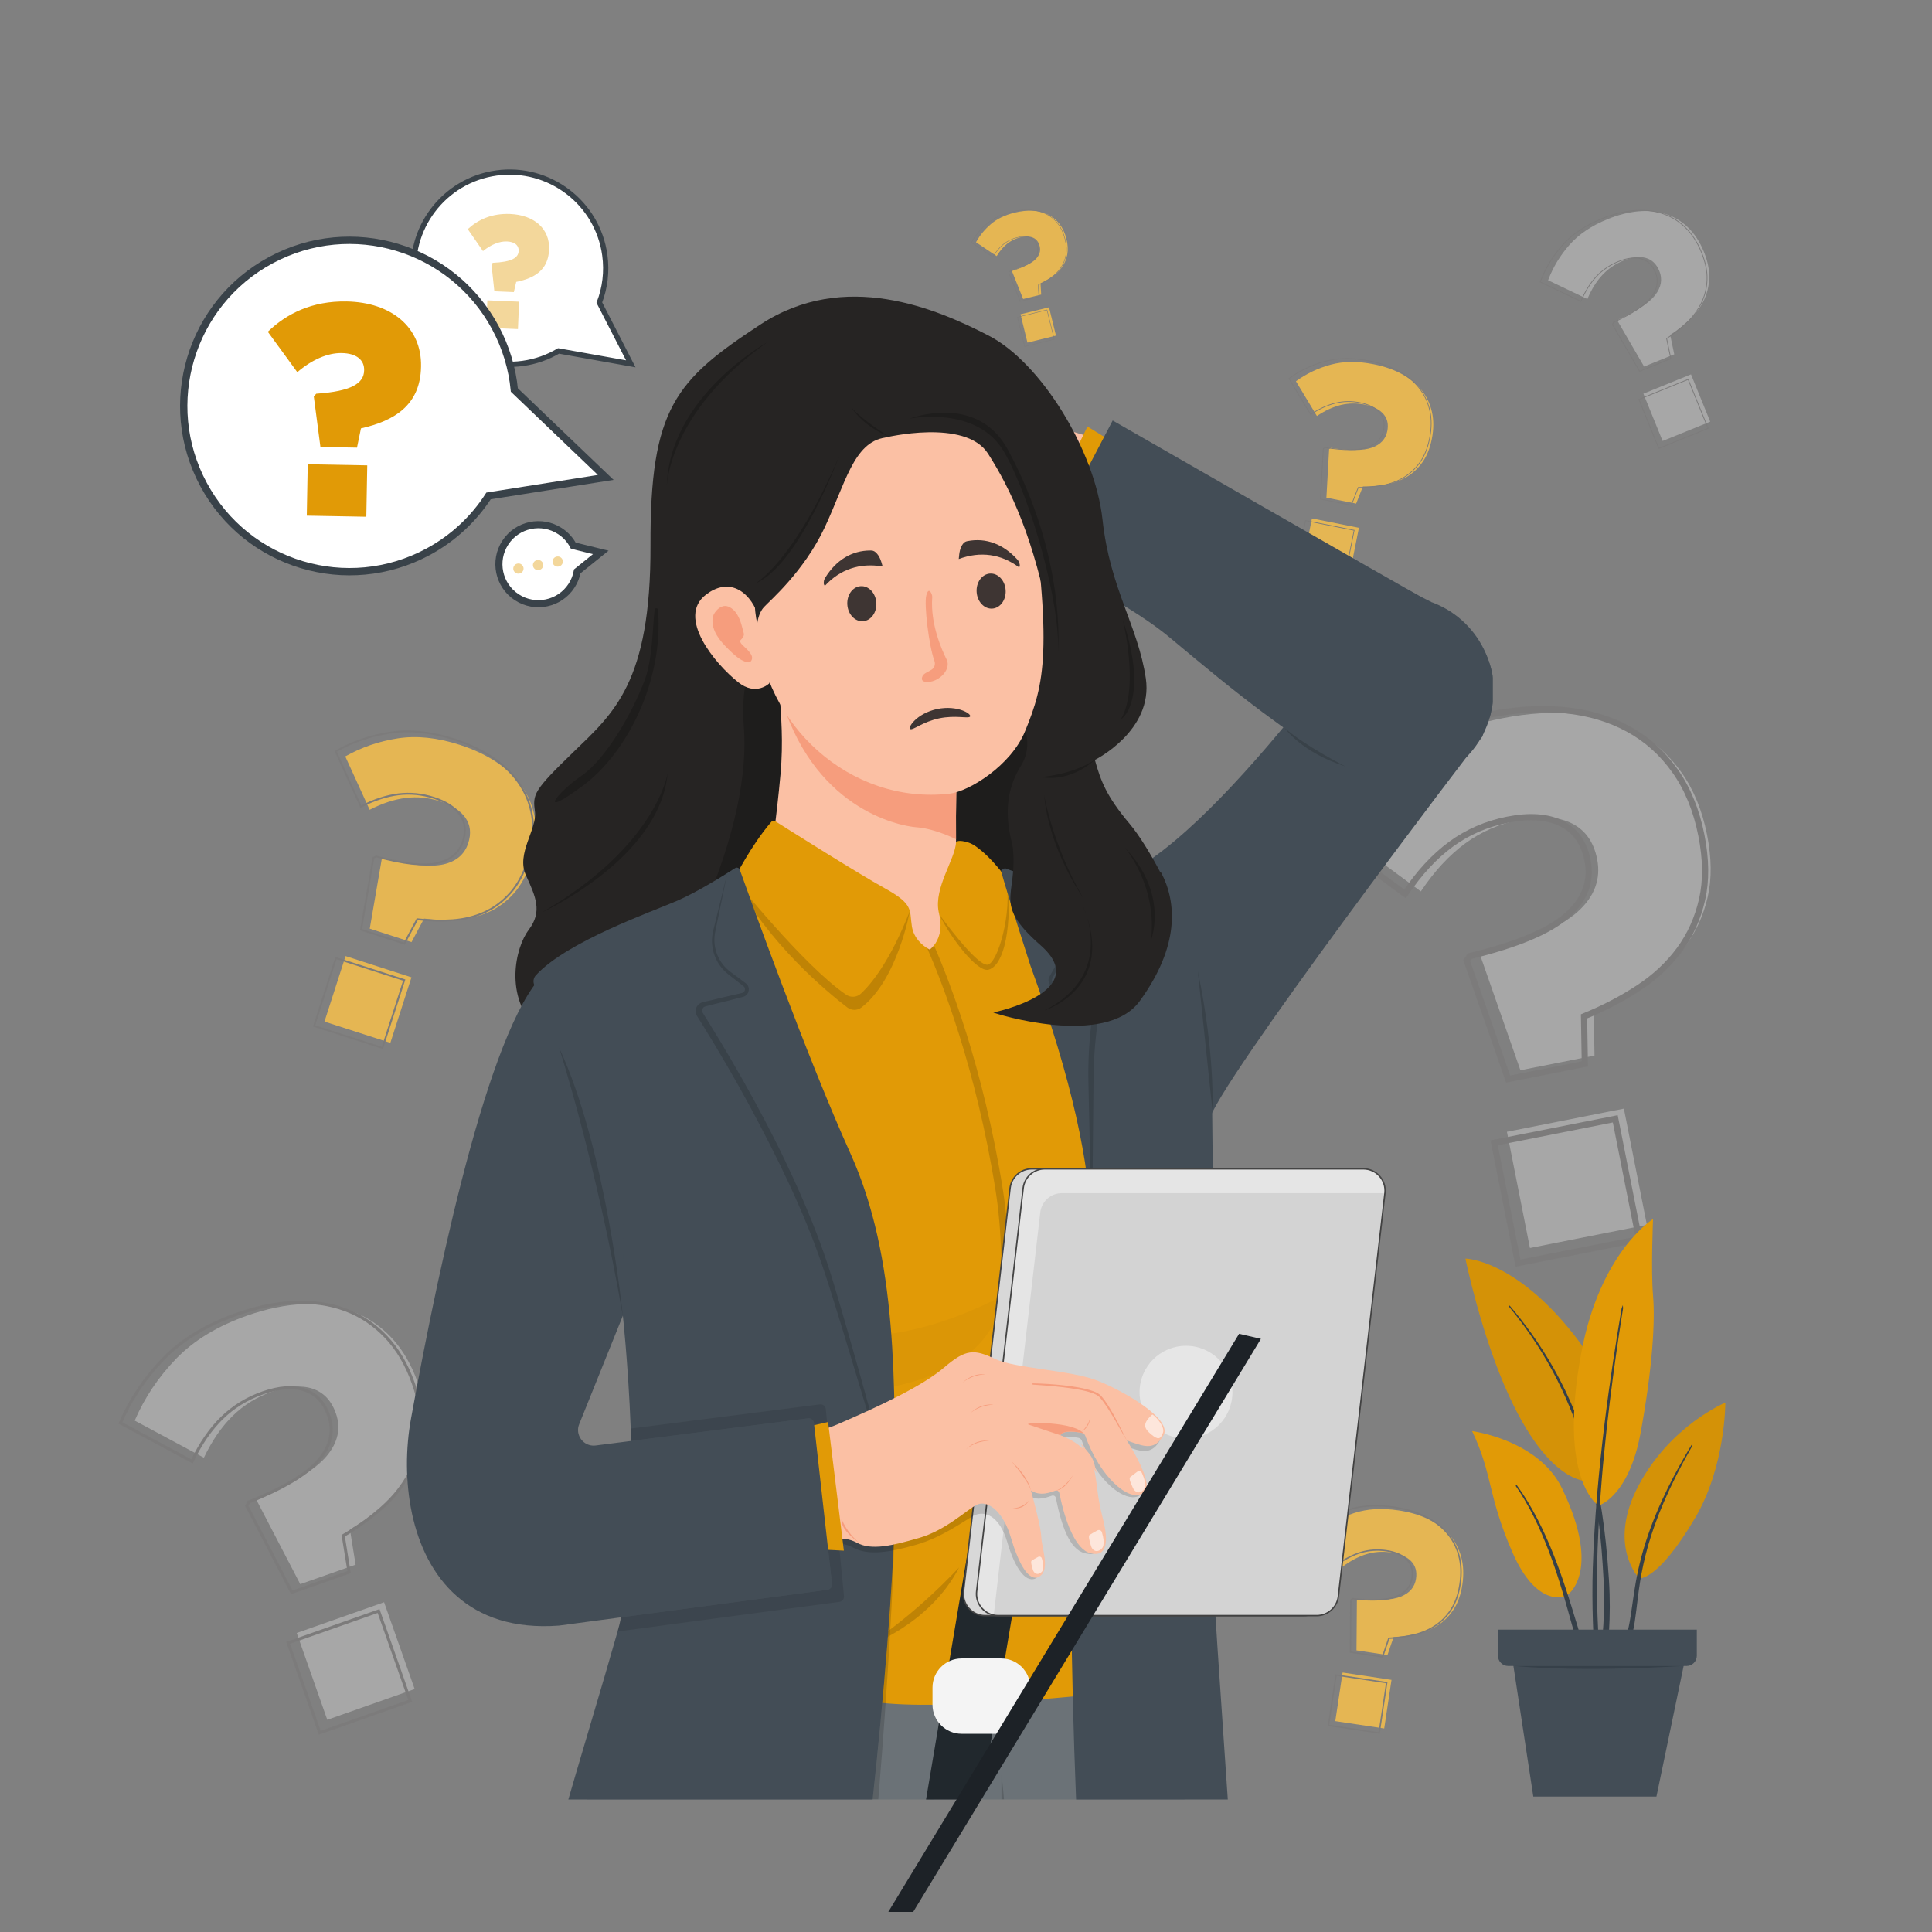 <svg xmlns:serif="http://www.serif.com/" xmlns="http://www.w3.org/2000/svg" xmlns:xlink="http://www.w3.org/1999/xlink" id="Layer_1" x="0px" y="0px" viewBox="0 0 2000 2000" style="enable-background:new 0 0 2000 2000;" xml:space="preserve"><rect x="0" y="0" width="2000" height="2000" fill="#808080" stroke="none"/><g>	<defs>		<rect id="SVGID_1_" width="2000" height="2000"></rect>	</defs>	<clipPath id="SVGID_00000133510297619795364470000013829856066972282506_">		<use xlink:href="#SVGID_1_" style="overflow:visible;"></use>	</clipPath>			<g transform="matrix(1,0,0,1,-17.953,-45.87)" style="clip-path:url(#SVGID_00000133510297619795364470000013829856066972282506_);">		<g transform="matrix(0.948,0,0,0.948,-591.275,791.982)">			<g transform="matrix(1,0,0,1,996.953,39.259)">				<path style="fill:#E5B653;" d="M0,289.263l23.039-71.517l71.964,23.183l-23.039,71.516L0,289.263z M129.795,117.609     c14.183-3.201,23.263-10.953,27.223-23.245c3.379-10.49,2.388-19.666-2.977-27.516c-5.365-7.849-14.606-13.886-27.715-18.109     c-12.516-4.032-25.031-5.266-37.536-3.705C76.275,46.6,63.129,50.913,49.343,57.982L22.73-0.306     c17.683-9.975,36.821-16.545,57.413-19.71c20.585-3.166,43.101-0.816,67.538,7.056c16.092,5.184,30.09,11.913,42,20.191     c11.911,8.277,21.332,17.895,28.267,28.84c6.926,10.95,11.109,23.067,12.548,36.358c1.438,13.291-0.243,27.388-5.042,42.285     c-4.608,14.304-10.865,25.855-18.766,34.658c-7.9,8.802-16.924,15.516-27.071,20.141c-10.153,4.623-21.257,7.383-33.305,8.266     c-12.05,0.89-24.57,0.557-37.553-0.997l-13.7,25.682l-45.592-14.687l13.046-75.723l2.955-1.515     C94.161,118.457,115.603,120.816,129.795,117.609"></path>			</g>			<g transform="matrix(1,0,0,1,985.673,33.732)">				<path style="fill:none;stroke:#7C7B7B;stroke-width:2;stroke-miterlimit:9.477;" d="M0,299.498l23.854-74.048     l74.51,24.003L74.51,323.501L0,299.498z M134.387,121.77c14.685-3.315,24.087-11.34,28.187-24.067     c3.499-10.862,2.473-20.363-3.082-28.49c-5.556-8.127-15.123-14.378-28.696-18.75c-12.959-4.174-25.917-5.452-38.864-3.836     c-12.958,1.621-26.569,6.088-40.843,13.406L23.534-0.317c18.309-10.329,38.124-17.131,59.445-20.408     c21.314-3.278,44.626-0.845,69.928,7.306c16.661,5.367,31.154,12.335,43.486,20.905c12.333,8.57,22.087,18.529,29.267,29.861     c7.171,11.337,11.502,23.883,12.992,37.644c1.489,13.761-0.252,28.357-5.221,43.782c-4.771,14.809-11.249,26.77-19.429,35.884     c-8.18,9.114-17.523,16.065-28.029,20.854c-10.513,4.786-22.009,7.644-34.484,8.558c-12.477,0.921-25.439,0.576-38.881-1.032     l-14.185,26.591l-47.206-15.207l13.508-78.402l3.059-1.569C97.493,122.648,119.693,125.09,134.387,121.77z"></path>			</g>		</g>		<g transform="matrix(0.913,-0.515,0.515,0.913,-1783.78,1093.51)">			<g transform="matrix(1,0,0,1,1435.19,1236.03)">				<path style="fill:#A7A7A7;" d="M0,376.035l15.828-89.511l90.071,15.928l-15.829,89.51L0,376.035z M127.279,148.918     c16.471-6.174,26.076-16.961,28.797-32.345c2.322-13.13-0.378-23.965-8.102-32.489c-7.723-8.523-19.793-14.236-36.201-17.137     c-15.664-2.77-30.867-2.187-45.598,1.744C51.434,72.63,36.39,79.966,21.031,90.709l-41.5-65.474     c19.55-14.87,41.404-25.897,65.563-33.083c24.15-7.187,51.523-8.079,82.109-2.671c20.14,3.562,38.025,9.32,53.664,17.278     c15.64,7.958,28.516,17.934,38.631,29.909c10.105,11.982,17.115,25.815,21.029,41.508c3.914,15.692,4.221,32.865,0.924,51.51     c-3.166,17.903-8.762,32.779-16.78,44.63c-8.018,11.852-17.727,21.385-29.127,28.601c-11.408,7.213-24.261,12.351-38.555,15.394     c-14.296,3.052-29.356,4.716-45.172,4.993l-12.188,33.038l-57.063-10.091l3.159-92.905l3.292-2.302     C84.711,155.805,110.798,155.099,127.279,148.918"></path>			</g>			<g transform="matrix(1,0,0,1,1422.44,1230.23)">				<path style="fill:none;stroke:#7C7B7B;stroke-width:2.997;stroke-miterlimit:10.479;" d="M0,389.341l16.388-92.678     l93.258,16.491l-16.389,92.678L0,389.341z M131.782,154.188c17.054-6.393,27-17.561,29.817-33.49     c2.403-13.595-0.391-24.813-8.389-33.638c-7.997-8.825-20.494-14.74-37.481-17.744c-16.219-2.868-31.96-2.264-47.212,1.806     C53.254,75.2,37.677,82.796,21.775,93.919l-42.968-67.791C-0.952,10.732,21.676-0.685,46.69-8.125     c25.004-7.441,53.345-8.366,85.014-2.766c20.852,3.687,39.371,9.65,55.563,17.89c16.193,8.239,29.525,18.567,39.997,30.966     c10.463,12.407,17.721,26.729,21.774,42.977c4.052,16.248,4.37,34.029,0.957,53.333c-3.278,18.536-9.072,33.939-17.374,46.21     s-18.355,22.141-30.157,29.612c-11.812,7.469-25.12,12.788-39.92,15.939c-14.802,3.16-30.395,4.882-46.77,5.17l-12.62,34.207     l-59.082-10.448l3.271-96.193l3.408-2.384C87.708,161.318,114.718,160.588,131.782,154.188z"></path>			</g>		</g>		<g transform="matrix(2.038,0.651,-0.651,2.038,625.743,449.913)">			<g transform="matrix(1,0,0,1,560.835,1.176)">				<path style="fill:#A7A7A7;" d="M0,255.341l-27.716-50.182L22.78,177.27l27.716,50.182L0,255.341z M-27.589,93.481     c5.632-9.557,6.069-18.656,1.305-27.281c-4.065-7.361-9.684-11.606-16.852-12.725c-7.167-1.12-15.352,0.862-24.551,5.942     c-8.782,4.851-16.008,11.163-21.676,18.93c-5.67,7.775-10.142,17.337-13.417,28.695l-46.31-15.668     c3.696-15.043,10.045-29.115,19.048-42.216c8.998-13.098,22.071-24.386,39.218-33.856C-79.533,9.066-68.477,4.801-57.651,2.506     C-46.824,0.21-36.554,0-26.846,1.865c9.707,1.872,18.628,5.879,26.769,12.026c8.14,6.146,15.098,14.448,20.871,24.901     c5.543,10.037,8.694,19.552,9.459,28.544c0.764,8.992-0.219,17.517-2.952,25.575c-2.736,8.06-7.005,15.675-12.81,22.833     c-5.803,7.164-12.531,13.95-20.18,20.355l7.117,21.037l-31.991,17.669l-35.276-46.825l0.702-2.435     C-45.74,113.732-33.224,103.046-27.589,93.481"></path>			</g>			<g transform="matrix(1,0,0,1,557.557,0.872)">				<path style="fill:none;stroke:#7C7B7B;stroke-width:2.996;stroke-miterlimit:21.398;" d="M0,264.376l-28.696-51.958     l52.282-28.876L52.283,235.5L0,264.376z M-28.565,96.789c5.831-9.896,6.283-19.316,1.351-28.246     c-4.209-7.622-10.027-12.017-17.448-13.176s-15.896,0.893-25.42,6.153c-9.092,5.022-16.574,11.557-22.443,19.599     c-5.87,8.05-10.501,17.951-13.892,29.71l-47.949-16.222c3.827-15.575,10.401-30.145,19.722-43.71     c9.316-13.561,22.852-25.248,40.607-35.054C-82.347,9.386-70.9,4.971-59.69,2.594C-48.481,0.217-37.848,0-27.796,1.931     C-17.746,3.869-8.508,8.018-0.08,14.382s15.632,14.96,21.609,25.783c5.74,10.391,9.003,20.243,9.794,29.554     c0.792,9.31-0.227,18.136-3.055,26.479c-2.834,8.346-7.253,16.23-13.265,23.642c-6.008,7.417-12.974,14.443-20.893,21.075     l7.369,21.782l-33.124,18.294l-36.524-48.483l0.727-2.521C-47.359,117.757-34.399,106.692-28.565,96.789z"></path>			</g>		</g>		<g transform="matrix(0.389,-0.133,0.133,0.389,1058.34,391.471)">			<g transform="matrix(1,0,0,1,1479.55,216.009)">				<path style="fill:#A7A7A7;" d="M0,574.978l-7.238-128.346l129.149-7.283l7.238,128.346L0,574.978z M101.555,221.073     c20.67-13.84,30.395-31.803,29.151-53.862c-1.062-18.827-8.291-32.866-21.687-42.094c-13.396-9.228-31.863-13.178-55.389-11.852     c-22.461,1.267-43.198,7-62.201,17.188c-19.014,10.201-37.345,25.178-55.003,44.947l-78.357-76.669     c22.089-26.808,48.596-49.074,79.521-66.8C-31.497,14.207,5.893,4.102,49.749,1.629C78.627,0,105.114,2.127,129.222,8.011     c24.109,5.882,45.068,15.438,62.874,28.643c17.796,13.217,31.931,29.985,42.408,50.317     c10.476,20.332,16.468,43.872,17.975,70.606c1.448,25.67-1.432,47.962-8.625,66.876c-7.195,18.914-17.468,35.185-30.82,48.814     c-13.364,13.629-29.39,24.868-48.08,33.692c-18.689,8.838-38.881,16.011-60.561,21.522l-6.065,49.43l-81.821,4.614     L-9.271,253.614l3.785-4.237C45.192,244.357,80.872,234.926,101.555,221.073"></path>			</g>			<g transform="matrix(1,0,0,1,1464.44,210.122)">				<path style="fill:none;stroke:#7C7B7B;stroke-width:2;stroke-miterlimit:4.115;" d="M0,595.323l-7.494-132.888     l133.719-7.541l7.494,132.888L0,595.323z M105.148,228.895c21.402-14.33,31.471-32.928,30.183-55.768     c-1.099-19.493-8.584-34.028-22.455-43.583c-13.869-9.555-32.99-13.645-57.348-12.271c-23.256,1.311-44.727,7.247-64.402,17.796     c-19.688,10.562-38.667,26.069-56.949,46.537l-81.13-79.382c22.87-27.757,50.316-50.811,82.335-69.163     C-32.612,14.71,6.101,4.247,51.509,1.686c29.9-1.686,57.324,0.516,82.286,6.608c24.961,6.09,46.662,15.985,65.099,29.656     c18.425,13.685,33.06,31.047,43.907,52.098s17.051,45.424,18.612,73.105c1.499,26.578-1.483,49.658-8.931,69.241     c-7.449,19.584-18.085,36.431-31.91,50.542c-13.837,14.111-30.43,25.748-49.781,34.885     c-19.351,9.15-40.256,16.577-62.705,22.283l-6.278,51.178l-84.717,4.778l-26.69-133.472l3.919-4.387     C46.792,253.003,83.734,243.238,105.148,228.895z"></path>			</g>		</g>		<g transform="matrix(0.371,0.096,-0.096,0.371,893.466,195.384)">			<g transform="matrix(1,0,0,1,1479.55,216.009)">				<path style="fill:#E5B653;" d="M0,574.978l-7.238-128.346l129.149-7.283l7.238,128.346L0,574.978z M101.555,221.073     c20.67-13.84,30.395-31.803,29.151-53.862c-1.062-18.827-8.291-32.866-21.687-42.094s-31.863-13.178-55.389-11.852     c-22.461,1.267-43.198,7-62.201,17.188c-19.014,10.201-37.345,25.178-55.003,44.947l-78.357-76.669     c22.089-26.808,48.596-49.074,79.521-66.8C-31.497,14.207,5.893,4.102,49.749,1.629C78.627,0,105.114,2.127,129.222,8.011     c24.109,5.882,45.068,15.438,62.874,28.643c17.796,13.217,31.931,29.985,42.408,50.317     c10.476,20.332,16.468,43.872,17.975,70.606c1.448,25.67-1.432,47.962-8.625,66.876c-7.195,18.914-17.468,35.185-30.82,48.814     c-13.364,13.629-29.39,24.868-48.08,33.692c-18.689,8.838-38.881,16.011-60.561,21.522l-6.065,49.43l-81.821,4.614     L-9.271,253.614l3.785-4.237C45.192,244.357,80.872,234.926,101.555,221.073"></path>			</g>			<g transform="matrix(1,0,0,1,1464.44,210.122)">				<path style="fill:none;stroke:#7C7B7B;stroke-width:2;stroke-miterlimit:3.832;" d="M0,595.323l-7.494-132.888     l133.719-7.541l7.494,132.888L0,595.323z M105.148,228.895c21.402-14.33,31.471-32.928,30.183-55.768     c-1.099-19.493-8.584-34.028-22.455-43.583c-13.869-9.555-32.99-13.645-57.348-12.271c-23.256,1.311-44.727,7.247-64.402,17.796     c-19.688,10.562-38.667,26.069-56.949,46.537l-81.13-79.382c22.87-27.757,50.316-50.811,82.335-69.163     C-32.612,14.71,6.101,4.247,51.509,1.686c29.9-1.686,57.324,0.516,82.286,6.608c24.961,6.09,46.662,15.985,65.099,29.656     c18.425,13.685,33.06,31.047,43.907,52.098c10.847,21.051,17.051,45.424,18.612,73.105c1.499,26.578-1.483,49.658-8.931,69.241     c-7.449,19.584-18.085,36.431-31.91,50.542c-13.837,14.111-30.43,25.748-49.781,34.885     c-19.351,9.15-40.256,16.577-62.705,22.283l-6.278,51.178l-84.717,4.778l-26.69-133.472l3.919-4.387     C46.792,253.003,83.734,243.238,105.148,228.895z"></path>			</g>		</g>		<g transform="matrix(0.231,-0.043,0.043,0.231,705.776,281.464)">			<g transform="matrix(1,0,0,1,1479.55,216.009)">				<path style="fill:#E5B653;" d="M0,574.978l-7.238-128.346l129.149-7.283l7.238,128.346L0,574.978z M101.555,221.073     c20.67-13.84,30.395-31.803,29.151-53.862c-1.062-18.827-8.291-32.866-21.687-42.094c-13.396-9.228-31.863-13.178-55.389-11.852     c-22.461,1.267-43.198,7-62.201,17.188c-19.014,10.201-37.345,25.178-55.003,44.947l-78.357-76.669     c22.089-26.808,48.596-49.074,79.521-66.8C-31.497,14.207,5.893,4.102,49.749,1.629C78.627,0,105.114,2.127,129.222,8.011     c24.109,5.882,45.068,15.438,62.874,28.643c17.796,13.217,31.931,29.985,42.408,50.317     c10.476,20.332,16.468,43.872,17.975,70.606c1.448,25.67-1.432,47.962-8.625,66.876c-7.195,18.914-17.468,35.185-30.82,48.814     c-13.364,13.629-29.39,24.868-48.08,33.692c-18.689,8.838-38.881,16.011-60.561,21.522l-6.065,49.43l-81.821,4.614     L-9.271,253.614l3.785-4.237C45.192,244.357,80.872,234.926,101.555,221.073"></path>			</g>			<g transform="matrix(1,0,0,1,1464.44,210.122)">				<path style="fill:none;stroke:#7C7B7B;stroke-width:2;stroke-miterlimit:2.347;" d="M0,595.323l-7.494-132.888     l133.719-7.541l7.494,132.888L0,595.323z M105.148,228.895c21.402-14.33,31.471-32.928,30.183-55.768     c-1.099-19.493-8.584-34.028-22.455-43.583c-13.869-9.555-32.99-13.645-57.348-12.271c-23.256,1.311-44.727,7.247-64.402,17.796     c-19.688,10.562-38.667,26.069-56.949,46.537l-81.13-79.382c22.87-27.757,50.316-50.811,82.335-69.163     C-32.612,14.71,6.101,4.247,51.509,1.686c29.9-1.686,57.324,0.516,82.286,6.608c24.961,6.09,46.662,15.985,65.099,29.656     c18.425,13.685,33.06,31.047,43.907,52.098s17.051,45.424,18.612,73.105c1.499,26.578-1.483,49.658-8.931,69.241     c-7.449,19.584-18.085,36.431-31.91,50.542c-13.837,14.111-30.43,25.748-49.781,34.885     c-19.351,9.15-40.256,16.577-62.705,22.283l-6.278,51.178l-84.717,4.778l-26.69-133.472l3.919-4.387     C46.792,253.003,83.734,243.238,105.148,228.895z"></path>			</g>		</g>		<g transform="matrix(0.718,0.045,-0.045,0.718,1343.09,640.055)">			<g transform="matrix(1,0,0,1,182.559,1338.21)">				<path style="fill:#E5B653;" d="M0,304.281l6.111-70.463l70.903,6.15l-6.111,70.462L0,304.281z M83.025,119.504     c12.341-5.919,19.044-14.939,20.094-27.05c0.897-10.336-1.941-18.547-8.513-24.622c-6.573-6.075-16.32-9.673-29.236-10.793     c-12.331-1.069-24.074,0.429-35.22,4.489C18.996,65.594,7.84,72.314-3.324,81.697l-36.667-47.89     c14.129-12.87,30.308-22.919,48.538-30.15C26.77-3.574,47.923-6.149,72-4.061c15.855,1.376,30.112,4.608,42.781,9.701     c12.668,5.092,23.334,11.937,31.997,20.523c8.656,8.592,15.04,18.831,19.153,30.724c4.113,11.893,5.532,25.181,4.259,39.859     c-1.222,14.092-4.537,26.007-9.936,35.744s-12.268,17.793-20.607,24.169c-8.345,6.376-17.953,11.241-28.823,14.583     c-10.87,3.349-22.427,5.674-34.666,6.977l-7.174,26.443l-44.92-3.896l-3.942-72.222l2.393-2.011     C50.507,127.769,70.677,125.428,83.025,119.504"></path>			</g>			<g transform="matrix(1,0,0,1,173.198,1334.13)">				<path style="fill:none;stroke:#7C7B7B;stroke-width:2;stroke-miterlimit:7.194;" d="M0,315.047l6.327-72.956l73.412,6.367     l-6.327,72.956L0,315.047z M85.963,123.731c12.778-6.127,19.718-15.467,20.805-28.006c0.928-10.702-2.009-19.204-8.815-25.494     c-6.805-6.29-16.897-10.014-30.27-11.174c-12.767-1.108-24.925,0.443-36.466,4.647C19.668,67.914,8.118,74.872-3.442,84.587     l-37.964-49.585c14.628-13.325,31.381-23.73,50.255-31.217c18.868-7.486,40.77-10.152,65.699-7.99     c16.415,1.424,31.178,4.771,44.294,10.043c13.117,5.272,24.16,12.36,33.129,21.25c8.963,8.896,15.573,19.497,19.831,31.811     c4.259,12.313,5.728,26.072,4.41,41.269c-1.265,14.592-4.697,26.927-10.287,37.009c-5.591,10.081-12.703,18.423-21.337,25.025     c-8.64,6.601-18.588,11.638-29.842,15.098c-11.255,3.468-23.222,5.875-35.893,7.224l-7.428,27.379l-46.51-4.033l-4.081-74.778     l2.478-2.082C52.294,132.289,73.178,129.865,85.963,123.731z"></path>			</g>		</g>	</g>			<g transform="matrix(1,0,0,1,-16.807,4.951)" style="clip-path:url(#SVGID_00000133510297619795364470000013829856066972282506_);">		<rect x="383.721" y="144.703" style="fill:none;" width="1178.29" height="1713.18"></rect>		<g>			<defs>									<rect id="SVGID_00000051379877094783507590000003562502332622165932_" x="383.721" y="144.703" width="1178.29" height="1713.18"></rect>			</defs>			<clipPath id="SVGID_00000088815044485762256640000003331353995871667361_">				<use xlink:href="#SVGID_00000051379877094783507590000003562502332622165932_" style="overflow:visible;"></use>			</clipPath>			<g style="clip-path:url(#SVGID_00000088815044485762256640000003331353995871667361_);">				<g transform="matrix(-2.946,0,0,2.946,1764.53,305.668)">					<g>						<g transform="matrix(1,0,0,1,173.183,629.933)">							<path style="fill:#6B7277;" d="M0-0.069c6.939,80.693,13.87,159.124,15.409,176.434c0.181,2.055,1.789,3.68,3.836,3.878        c20.112,1.995,134.04,12.959,177.388,8.461c1.393-0.137,2.433-1.332,2.408-2.734c-0.387-18.299-2.296-133.654,9.88-173.218        c6.131-19.915,9.854-38.326,10.946-56.418c0.095-1.487,0.172-2.975,0.224-4.463c0.714-19.45-1.668-38.652-7.447-59.092        c-11.583-40.957-21.514-86.05-21.514-86.05l-85.07,1.453l-0.138,0.009l-83.995,1.436C21.927-190.373-7.859-91.502,0-0.069"></path>						</g>						<g style="opacity:0.15;">							<g transform="matrix(1,0,0,1,264.37,575.527)">								<path d="M0-63.32c0,0,0.217,41.218,8.472,63.32L0-63.32z"></path>							</g>						</g>						<g style="opacity:0.15;">							<g transform="matrix(1,0,0,1,241.337,583.891)">								<path d="M0-65.71c0,0-4.224,31.063,0.145,65.71L0-65.71z"></path>							</g>						</g>					</g>					<g transform="matrix(-0.516,0,0,-0.516,1197.1,575.204)">						<path style="fill-rule:evenodd;clip-rule:evenodd;fill:#FBC0A4;" d="M1916.21,951.341c0,0-17.04,10.786-27.35,12.506       c-10.32,1.719-28.14-0.626-46.74-3.752c-18.61-3.127-26.89,2.97-36.9,5.628c-10,2.657-10.32,6.878-9.54,9.223       c0.79,2.345,9.39,11.412,45.97,5.941c0,0-28.92,14.695-39.09,16.101c-10.16,1.407-28.61,0.313-37.36-0.156       c-8.75-0.469-16.26,3.438-12.66,12.978c0,0-10.32-1.88-11.73,4.38c-1.4,6.25,1.41,11.25,9.07,13.44c0,0-2.34,7.03,9.07,11.41       c11.41,4.38,17.82,6.57,17.82,6.57s-2.66,5.47,13.29,10.47c15.94,5,26.73,9.54,47.21,2.19s31.89-13.29,43.77-22.04       c11.88-8.76,12.82-9.23,30.17-14.23c17.35-5,24.86-7.81,24.86-7.81S1922.62,960.72,1916.21,951.341z"></path>						<path style="fill-rule:evenodd;clip-rule:evenodd;fill:#FDE6DB;" d="M1799.48,967.912c0.48,2.15,1.79,5.156,5.38,5.299       c5.6,0.224,11.48-2.297,12.27-4.818c0.43-1.403-0.54-4.088-1.48-6.195c-3.61,1.233-6.91,2.591-10.43,3.525       C1802.76,966.375,1800.89,967.122,1799.48,967.912z"></path>						<path style="fill-rule:evenodd;clip-rule:evenodd;fill:#F69D7D;" d="M1837.48,1006.47c-0.26,0.34-0.45,0.73-0.71,1.07       c-0.01,0.01-24.14,9.47-34.9,9.77c-9.24,0.26-33.8-4.01-44.98-6.06c-2.46-0.45-3.67-0.84-3.67-0.84       c-0.11-0.1-0.19-0.23-0.26-0.36c-0.09-0.12-0.11-0.28-0.07-0.43s0.14-0.27,0.28-0.33c0.2-0.13,0.41-0.27,0.64-0.3       c0.03-0.01,36.72,6.28,47.99,5.98c7.49-0.2,24.06-5.32,33.68-8.58c0.21-0.07,0.42-0.14,0.64-0.21       c0.04-0.02,0.08-0.06,0.13-0.05C1836.88,1006.26,1836.86,1006.34,1837.48,1006.47z"></path>						<path style="fill-rule:evenodd;clip-rule:evenodd;fill:#F69D7D;" d="M1849.28,1022.07c-0.33,0.25-0.37,0.78-0.7,1.03       c-0.04,0.02-27.32,9.84-38.03,11.55c-1.76,0.28-6,0.98-31.23-2.08c-13.16-1.59-28.96-4.1-28.98-4.12       c-0.12-0.1-0.21-0.23-0.29-0.36c-0.09-0.12-0.12-0.27-0.09-0.42c0.04-0.14,0.13-0.27,0.27-0.33c0.2-0.15,0.4-0.31,0.64-0.34       c0.02,0,19.21,2.47,37.35,4.06c19.57,1.72,21.46,0.94,22.16,0.82c0.53-0.08,5.7-0.73,28.71-7.51c2.7-0.8,6.6-1.97,8.87-2.66       c0.05-0.02,0.09-0.06,0.14-0.05C1848.7,1021.83,1848.68,1021.9,1849.28,1022.07z"></path>						<path style="fill-rule:evenodd;clip-rule:evenodd;fill:#F69D7D;" d="M1856.63,1036.75c-0.31,0.28-0.37,0.77-0.68,1.05       c-0.04,0.04-25.96,10.17-37.91,11.34c-0.27,0.03-9.41,1.38-36.62-2c-2.7-0.34-3.77-0.52-3.77-0.53       c-0.11-0.09-0.2-0.21-0.28-0.33c-0.09-0.13-0.13-0.29-0.1-0.45c0.03-0.15,0.12-0.29,0.26-0.37c0.18-0.13,0.35-0.26,0.56-0.31       c0.21-0.05,29.56,3.13,42.03,1.09c0.64-0.11,9.76-1.4,32.37-8.87c2.86-0.95,2.85-1.02,2.94-0.99       C1855.83,1036.49,1856.23,1036.64,1856.63,1036.75z"></path>					</g>					<g transform="matrix(-0.821,0.563,-0.563,-0.821,2123.28,-19.01)">						<g transform="matrix(3.673,-0.36,0.36,3.673,1699.57,857.835)">							<g transform="matrix(1,0,0,1,10.37,0)">								<path style="fill:#434D56;" d="M0,17.702c-4.88,0-8.85-3.971-8.85-8.851S-4.879,0,0,0c4.881,0,8.852,3.971,8.852,8.851         S4.881,17.702,0,17.702"></path>							</g>							<g transform="matrix(1,2.77556e-17,2.77556e-17,1.106,7.02,5.634)">								<path style="fill:#434D56;" d="M-0.601,40.741l-0.058-0.938c-0.167-2.704,2.742-30.236-4.565-34.41l-0.2-0.928l17.021-4.466         l6.957-3.348c-1.668,2.492-3.648,39.498-3.645,40.671l-0.819,2.049L-0.601,40.741L-0.601,40.741z"></path>							</g>							<g transform="matrix(1,0,0,1,13.974,38.534)">								<path style="fill:#434D56;" d="M0,15.312c-3.48,0-6.524-2.355-7.402-5.727C-8.465,5.5-6.007,1.312-1.923,0.248         C-1.289,0.083-0.64,0,0.01,0c3.48,0,6.525,2.355,7.404,5.728C8.478,9.813,6.019,14,1.935,15.064         C1.301,15.228,0.65,15.312,0,15.312"></path>							</g>						</g>						<g transform="matrix(-1.167,3.501,-3.501,-1.167,2001.49,1060.85)">							<g transform="matrix(0,1,1,0,19.012,94.51)">								<path style="fill:#E19A06;" d="M4.418-5.942h3.634L5.842,6.695L1.395,5.447L4.418-5.942z"></path>							</g>							<g transform="matrix(1.18,0.005,0.005,-1.18,9.547,73.755)">								<path style="fill:#434D56;" d="M0.034,0c-4.221,0-7.655,3.433-7.655,7.655c0,4.221,3.434,7.655,7.655,7.655         c4.222,0,7.655-3.434,7.655-7.655C7.689,3.435,4.256,0,0.034,0"></path>							</g>							<g transform="matrix(1,0,0,1,8.452,79.13)">								<path style="fill:#434D56;" d="M0,8.031C-0.806,6.207-1.627,4.35-2.407,2.516C-5.497-4.743-6.68-9.131-6.729-9.315         l-0.26-0.976l17.177-4.721l0.203,1.039c0.237,1.212,8.083,33.034,8.083,33.034L3.526,22.13C3.526,22.13,2.488,13.66,0,8.031         "></path>							</g>						</g>						<g transform="matrix(0.414,0.312,0.312,-0.414,739.879,993.959)">							<path style="fill-rule:evenodd;clip-rule:evenodd;fill:#394249;" d="M1527.32,1171.82c0,0,10.47,16.97,40.05,27.91        C1567.37,1199.73,1540.37,1184.47,1527.32,1171.82z"></path>						</g>					</g>					<g>						<g transform="matrix(0.996,0.085,-0.085,0.996,424.61,19.865)">							<path style="fill:#262423;" d="M0,237.362c-6.634,7.658-14.861,11.806-28.229,14.338c-8.258,1.57-18.478,2.524-31.492,3.309        c-34.078,2.07-102.512-9.759-102.512-9.759l-0.007,0.008c-0.277,0.208-6.819,5.103-16.262,7.873        c-11.975,3.525-16.364-1.632-30.863-18.787c-15.515-18.355-18.188-22.265-13.678-33.024        c3.102-7.396,6.51-14.077,9.428-18.216c7.396-10.49,8.858-15.945,10.285-23.457c0,0-21.402-8.442-20.279-27.028        c1.132-18.586,9.859-32.385,10.421-56.882c0.562-24.496,16.893-56.881,34.355-67.863        c17.455-10.983,48.431-27.591,79.685-10.698s41.112,25.905,45.053,74.059c3.94,48.147,18.024,57.721,33.231,70.111        c15.2,12.391,15.484,13.514,15.2,19.71c-0.277,6.195,7.888,14.084,5.071,21.964c-2.816,7.881-4.733,13.237,0.593,19.148        C5.318,208.079,10.728,224.979,0,237.362"></path>						</g>						<g transform="matrix(0.996,0.085,-0.085,0.996,11.282,-25.665)">							<g style="opacity:0.2;">								<g transform="matrix(1,0,0,1,387.478,100.185)">									<path d="M0,161.555c-8.258,1.57-18.478,2.524-31.492,3.309c-34.078,2.071-102.512-9.758-102.512-9.758l-0.007,0.007          c-0.277,0.208-6.819,5.103-16.262,7.873c-16.37-32.7,21.776-66.133,1.37-93.483          c-16.543-22.173,42.605-64.162,42.605-64.162S-53.464-5.38-52.98,47.569C-52.587,89.689-15.254,141.945,0,161.555"></path>								</g>							</g>						</g>						<g transform="matrix(1,0,0,1,323.077,175.571)">							<path style="fill:#FBC0A4;" d="M0,26.166c0,0-59.532,41.641-79.312,29.098c-19.78-12.542-16.122-15.681-16.122-15.681        s27.082-5.893,28.718-11.206c0.625-2.024,0.877-7.926,0.952-14.467c0.121-10.656-0.228-23-0.228-23l62.559-32.551        c0,0-0.12,1.474-0.293,3.923c0,0.004,0,0.004-0.004,0.008C-4.327-29.246-5.1-20.328-4.099-9.058        C-2.806,5.48,0,26.166,0,26.166"></path>						</g>						<g transform="matrix(1,0,0,1,319.644,189.481)">							<path style="fill:#F69D7D;" d="M0-55.551c0,0-0.12,1.474-0.293,3.924c0,0.003,0,0.003-0.004,0.007        C-11.446-11.032-41.818-4.725-48.472-4.219C-55.127-3.716-62.331,0-62.331,0c0.121-10.656-0.228-22.999-0.228-22.999        L0-55.551z"></path>						</g>						<g transform="matrix(0.996,0.085,-0.085,0.996,328.514,97.724)">							<path style="fill:#FBC0A4;" d="M0,17.568c-1.195-34.472-27.115-80.662-56.304-81.532c-29.188-0.87-40.922,3.3-42.934,37.734        c-3.532,60.449,0.431,71.891,8.656,87.949c5.971,11.658,21.468,19.426,28.238,19.627C-26.932,82.402,1.164,51.134,0,17.568"></path>						</g>						<g transform="matrix(0.996,0.085,-0.085,0.996,336.478,103.193)">							<path style="fill:#FBC0A4;" d="M0,31.251c-5.838,5.496-10.826,1.294-10.826,1.294c-3.498-7.826,1.512-20.809,1.512-20.809        C-9.312,4.659-3.549-5.496,5.878-1.869c0.899,0.34,1.831,0.812,2.793,1.423C19.739,6.567,7.738,23.961,0,31.251"></path>						</g>						<g transform="matrix(0.996,0.085,-0.085,0.996,341.807,124.275)">							<path style="fill:#F69D7D;" d="M0-12.437C0.75-8.118-1.847-4.426-4.706-1.102c-2.979,3.464-4.11,4.078-5.259,4.691        c-1.15,0.613-2.178,0.625-2.611-0.604c-0.419-1.188,0.523-2.371,1.268-3.387c0.745-1.015,3.067-2.875,2.089-3.668        c-0.455-0.369-1.462-1.277-1.271-2.237c0.249-1.252,0.347-2.017,0.584-3.271c0.309-1.631,1.006-3.384,1.579-4.259        c0.948-1.45,2.482-2.814,4.2-2.596C-2.329-16.204-0.31-14.222,0-12.437"></path>						</g>						<g transform="matrix(0.36,0.031,-0.029,0.341,273.931,144.672)">							<path style="fill:#3E3533;" d="M0,17.814c-1.146,0.934-4.443-0.718-9.412-2.816c-4.951-2.123-11.789-4.587-19.565-5.584        c-7.778-0.991-15.001-0.321-20.313,0.491c-5.323,0.783-8.917,1.554-9.802,0.361c-0.416-0.568-0.067-1.555,1.07-2.804        c1.132-1.25,3.092-2.713,5.838-4.095c2.741-1.385,6.3-2.626,10.473-3.365c4.165-0.744,8.952-0.936,13.929-0.316        c4.972,0.651,9.564,2.041,13.42,3.809c3.865,1.766,7.013,3.864,9.335,5.895c2.328,2.03,3.873,3.941,4.669,5.437        C0.441,16.324,0.541,17.368,0,17.814"></path>						</g>						<g transform="matrix(0.969,0.248,-0.248,0.969,304.572,93.354)">							<path style="fill:#3E3533;" d="M0,4.608c-0.093-0.101-0.188-0.193-0.283-0.283C-5.55-0.69-11.676-2.546-17.98-0.922        c-0.546,0.139-1.124,0.33-1.617,1.076c-0.936,1.424-1.116,3.058-1.139,5.431c7.375-3.299,14.725-2.77,21.384,1.569        c0.253-0.785,0.182-0.844-0.033-1.5C0.461,5.182,0.238,4.867,0,4.608"></path>						</g>						<g transform="matrix(0.993,-0.119,0.119,0.993,235.117,87.396)">							<path style="fill:#3E3533;" d="M0,4.007C0.098,3.911,0.198,3.825,0.297,3.74c5.53-4.725,11.747-6.247,17.955-4.285        c0.538,0.167,1.104,0.389,1.557,1.161c0.858,1.472,0.949,3.114,0.845,5.485C13.467,2.409,6.099,2.541-0.784,6.514        c-0.211-0.797-0.137-0.852,0.113-1.495C-0.492,4.556-0.252,4.253,0,4.007"></path>						</g>						<g transform="matrix(-0.064,0.998,0.998,0.064,290.632,101.593)">							<path style="fill:#3E3533;" d="M5.105-4.998c3.407,0,6.168,2.287,6.168,5.106c0,2.821-2.762,5.106-6.168,5.106        C1.699,5.215-1.063,2.928-1.062,0.108C-1.063-2.713,1.699-4.998,5.105-4.998"></path>						</g>						<g transform="matrix(-0.064,0.998,0.998,0.064,245.195,97.16)">							<path style="fill:#3E3533;" d="M5.105-4.998c3.407,0,6.168,2.287,6.168,5.106c0,2.821-2.762,5.106-6.168,5.106        C1.699,5.215-1.063,2.928-1.062,0.108C-1.063-2.712,1.699-4.998,5.105-4.998"></path>						</g>						<g transform="matrix(0.996,0.085,-0.085,0.996,263.465,130.47)">							<path style="fill:#F69D7D;" d="M0-26.057c-0.065-0.411-0.039-0.829,0.09-1.224c0.313-0.951,1.006-2.301,1.936,0.345        c1.074,3.05,0.59,17.728-0.9,23.155C0.785-2.542,1.369-1.237,2.541-0.709l2.056,0.927c0.646,0.291,1.179,0.821,1.384,1.499        C6.213,2.481,5.99,3.345,3.854,3.409c-3.883,0.116-8.476-3.758-7.033-7.356C-1.764-7.475,1.465-16.846,0-26.057"></path>						</g>						<g transform="matrix(0.996,0.085,-0.085,0.996,279.1,85.845)">							<path style="fill:#262423;" d="M0-37.655c0,0-28.721-4.465-35.642,8.706c-6.92,13.171-13.617,31.111-16.742,62.211        c0,0-7.854-61.988,2.1-77.167c9.954-15.18,40.148-27.012,63.336-11.162C36.239-39.218,53.227,1.808,50.284,23.734        c0,0-0.576-3.566-2.868-5.667S32.423,6.894,23.828-7.909C15.233-22.711,11.123-36.928,0-37.655"></path>						</g>						<g transform="matrix(0.996,0.085,-0.085,0.996,11.282,-25.665)">							<g style="opacity:0.2;">								<g transform="matrix(1,0,0,1,232.086,172.642)">									<path d="M0,1.603c0,0-11.365,0.239-19.708-4.557C-19.708-2.954-11.045,4.557,0,1.603"></path>								</g>							</g>						</g>						<g transform="matrix(0.996,0.085,-0.085,0.996,11.282,-25.665)">							<g style="opacity:0.2;">								<g transform="matrix(1,0,0,1,275.101,39.151)">									<path d="M0,11.24c0,0,8.507-6.303,12.163-11.24C12.163,0,9.044,6.662,0,11.24"></path>								</g>							</g>						</g>						<g transform="matrix(0.996,0.085,-0.085,0.996,11.282,-25.665)">							<g style="opacity:0.2;">								<g transform="matrix(1,0,0,1,314.673,61.61)">									<path d="M0-47.885c0,0,36.366,16.126,39.657,47.885C39.657,0,37.354-25.835,0-47.885"></path>								</g>							</g>						</g>						<g transform="matrix(0.996,0.085,-0.085,0.996,11.282,-25.665)">							<g style="opacity:0.2;">								<g transform="matrix(1,0,0,1,361.051,173.482)">									<path d="M0-69.234c-0.004-0.724,1.035-0.846,1.185-0.138c1.277,6.043,2.151,17.163,5.633,24.453          c5.265,11.025,15.935,26.434,24.985,31.535c9.051,5.101,17.26,14.23-0.183,3.534C15.309-19.852,0.149-44.042,0-69.234"></path>								</g>							</g>						</g>						<g transform="matrix(0.996,0.085,-0.085,0.996,11.282,-25.665)">							<g style="opacity:0.2;">								<g transform="matrix(1,0,0,1,410.771,161.705)">									<path d="M0,45.04c0,0-42.948-15.208-48.214-45.04C-48.214,0-42.29,25.129,0,45.04"></path>								</g>							</g>						</g>						<g transform="matrix(0.996,0.085,-0.085,0.996,11.282,-25.665)">							<g style="opacity:0.2;">								<g transform="matrix(-0.887,-0.461,-0.461,0.887,200.802,107.928)">									<path d="M-29.805-86.665c0,0,22.608,8.625,21.774,27.788c-0.834,19.165-11.945,55.946-21.774,69.68          c0,0,20.376-26.123,23.33-69.849C-4.94-81.75-29.805-86.665-29.805-86.665"></path>								</g>							</g>						</g>						<g transform="matrix(0.996,0.085,-0.085,0.996,11.282,-25.665)">							<g style="opacity:0.2;">								<g transform="matrix(1,0,0,1,202.075,122.213)">									<path d="M0,34.015c0.51,0.736-10.639-5.016-3.474-34.751C-3.474-0.736-7.382,23.376,0,34.015"></path>								</g>							</g>						</g>						<g transform="matrix(0.996,0.085,-0.085,0.996,11.282,-25.665)">							<g style="opacity:0.2;">								<g transform="matrix(1,0,0,1,292.928,97.966)">									<path d="M0-42.268C0-42.268,17.476-4.909,33.377,0C33.377,0,19.267-6.205,0-42.268"></path>								</g>							</g>						</g>					</g>					<g>						<g transform="matrix(1,0,0,1,188.592,392.52)">							<path style="fill:#E19A06;" d="M0-108.181L13.81,57.513l0.877,39.323c0,0,21.583,2.468,43.863,3.646        c0.86,0.043,1.72,0.086,2.58,0.129c18.402,0.886,36.718,0.8,43.219-2.373c14.678-7.163,31.988-209.738,31.988-209.738        l10.31-77.606c0,0-5.826-11.767-13.087-20.134c-0.315-0.364-0.849-0.438-1.256-0.18        c-4.507,2.849-29.413,18.558-38.618,23.633c-10.138,5.598-8.565,7.516-9.442,13.286c-0.645,4.299-3.818,6.75-5.391,7.722        c-0.542,0.335-0.895,0.49-0.895,0.49s-0.696-0.473-1.496-1.479c-1.419-1.798-3.156-5.297-1.84-10.869        c0.009-0.018,0.009-0.043,0.017-0.061c0.06-0.283,0.129-0.567,0.189-0.851c1.703-8.53-5.82-18.43-6.12-24.497        c0,0-0.635-1.059-4.466,0.191c-0.951,0.311-1.986,0.938-3.044,1.72c0,0,0,0.009-0.008,0.018        c-5.211,3.826-9.802,10.314-9.802,10.314L0-108.181z"></path>						</g>						<g style="opacity:0.15;">							<g transform="matrix(1,0,0,1,335.238,249.712)">								<path d="M0-46.299c0,0-24.414,30.554-39.322,40.676c-1.613,1.095-3.755,0.938-5.184-0.39         c-3.523-3.274-10.225-11.268-17.183-28.983c0,0,4.279,24.134,17.033,33.879c1.461,1.117,3.508,1.07,4.968-0.049         C-32.724-6.504-12.048-23.553,0-46.299"></path>							</g>						</g>						<g style="opacity:0.15;">							<g transform="matrix(1,0,0,1,245.91,204.059)">								<path d="M0,31.248c3.827,1.006,12.927-10.542,17.304-19.424c0.009-0.018,0.009-0.043,0.017-0.061         c0,0-13.047,18.169-16.994,17.731c-3.483-0.387-8.85-18.212-6.468-30.5C-8.394,9.046-6.939,29.425,0,31.248"></path>							</g>						</g>						<g style="opacity:0.15;">							<g transform="matrix(1,0,0,1,243.462,304.323)">								<path d="M0,111.237c2.838,29.065,5.529,56.676,3.68,77.442c0.86,0.043,1.72,0.086,2.58,0.129         c1.849-21.007-0.851-48.687-3.689-77.82C-0.963,74.76-4.618,37.303-0.026,8.445c6.811-42.875,19.09-73.814,24.009-85.027         c-0.542,0.335-0.895,0.49-0.895,0.49s-0.696-0.473-1.496-1.479C16.596-66.143,4.274-35.006-2.571,8.041         C-7.215,37.217-3.543,74.846,0,111.237"></path>							</g>						</g>						<g style="opacity:0.03;">							<g transform="matrix(1,0,0,1,293.178,375.242)">								<path d="M0-11.298c0,0-20.961,2.19-51.841-13.846c0,0,0.095,26.6,44.553,32.795S0-11.298,0-11.298"></path>							</g>						</g>						<g style="opacity:0.03;">							<g transform="matrix(1,0,0,1,236.381,373.17)">								<path d="M0-19.349L3.112-4.482c0,0-3.527,4.73-21.019,6.188c-17.491,1.458-14.576-19.678-14.576-19.678         s11.761,0.956,28.157-3.965C-2.409-22.513-0.41-21.308,0-19.349"></path>							</g>						</g>						<g style="opacity:0.15;">							<g transform="matrix(1,0,0,1,289.463,445.311)">								<path d="M0,28.106c0,0-22.728-7.576-33.243-28.106C-33.243,0-18.133,16.622,0,28.106"></path>							</g>						</g>						<g transform="matrix(-1,0,0,1,503.795,-255.368)">															<rect x="198.081" y="735.333" transform="matrix(-0.166 0.986 -0.986 -0.166 1028.237 619.953)" style="fill-rule:evenodd;clip-rule:evenodd;fill:#21282D;" width="107.632" height="19.112"></rect>						</g>						<g transform="matrix(1,0,0,1,255.349,477.326)">							<path style="fill:#F4F4F4;" d="M0,26.472h-13.884c-5.651,0-10.232-4.581-10.232-10.231v-6.01C-24.116,4.58-19.535,0-13.884,0        H0c5.651,0,10.231,4.58,10.231,10.231v6.01C10.231,21.891,5.651,26.472,0,26.472"></path>						</g>						<g transform="matrix(1,0,0,1,241.46,596.223)">							<path style="fill:#434D56;" d="M0-395.436c0.216-0.774-1.199-1.293-1.933-0.966c-4.884,2.173-16.845,4.556-24.96,6.188        c-10.141,2.041-23.662,3.978-29.487,9.176c-0.4,0.357-0.611,0.88-0.611,1.416l-16.619,37.251c0,0-2.065,75.653,0.584,147.553        c1.365,37.034-11.832,174.584-8.772,181.267c3.06,6.684,48.453,14.844,51.003,9.744c2.55-5.101,9.69-150.457,4.08-198.91        c-5.61-48.452-13.647-77.09,16.445-159.684C-10.27-362.401-2.55-386.319,0-395.436"></path>						</g>						<g transform="matrix(1,0,0,1,406.102,218.044)">							<path style="fill:#434D56;" d="M0,359.961c-0.221,0.402-1.367,0.915-3.256,1.497c-17.887,5.437-102.612,17.315-106.22,14.511        c-3.888-3.024-16.932-120.811-17.706-166.293v-0.322c-0.02-1.035-0.04-2.04-0.04-2.994        c-0.141-42.759-1.156-87.649,15.526-124.499c15.254-33.715,35.544-90.322,38.89-99.718c0.241-0.673,1.045-0.955,1.658-0.563        c3.336,2.161,13.064,8.301,20.34,11.456c8.602,3.738,38.819,14.32,49.672,26.198c0.734,0.804,0.985,1.92,0.704,2.955        l-31.283,116.66v0.011c-0.03,0.241-0.442,4.1-0.965,10.33c-0.603,7.215-1.346,17.616-1.799,29.303        c-0.06,1.437-0.11,2.895-0.15,4.362c-0.644,20.781-0.232,44.739,3.527,61.963c0.372,1.738,0.784,3.396,1.236,4.984        C-19.777,285.497,2.331,355.69,0,359.961"></path>						</g>						<g style="opacity:0.15;">							<g transform="matrix(1,0,0,1,278.916,601.668)">								<path d="M0-173.949c0.017,3.07,0.077,6.57,0.189,10.405C1.634-113.627,10.818-5.418,14.506-2.546         C17.783,0,87.813-9.536,114.134-15.401c0.095-1.488,0.172-2.975,0.224-4.463C86.093-13.982,20.87-5.203,17.714-7.653         c-3.629-2.821-15.186-105.097-17.387-155.9C0.163-167.319,0.052-170.81,0-173.949"></path>							</g>						</g>						<g style="opacity:0.15;">							<g transform="matrix(1,0,0,1,337.672,422.442)">								<path d="M0-221.09l3.19,15.471l0.804,3.866c0.281,1.301,0.536,2.541,0.553,3.827c0.065,2.555-0.592,5.114-1.864,7.312         c-0.634,1.099-1.419,2.109-2.324,2.994c-0.454,0.443-0.94,0.844-1.443,1.232l-1.584,1.179l-3.168,2.357l-0.396,0.294         c-0.13,0.097-0.258,0.187-0.433,0.344c-0.319,0.288-0.579,0.66-0.73,1.074c-0.294,0.833-0.16,1.78,0.349,2.503         c0.25,0.365,0.609,0.658,1.005,0.852c0.188,0.108,0.424,0.164,0.601,0.221l0.479,0.122l1.913,0.487l3.826,0.976l3.835,0.938         c0.638,0.163,1.28,0.31,1.914,0.487l0.953,0.257c0.152,0.043,0.334,0.085,0.461,0.129c0.102,0.041,0.203,0.078,0.288,0.143         c0.348,0.254,0.504,0.655,0.556,1.004c0.07,0.347,0.068,0.701-0.121,1.008l-2.065,3.306         c-1.394,2.24-2.765,4.494-4.125,6.753c-2.726,4.517-5.358,9.089-7.968,13.672c-5.166,9.198-10.139,18.511-14.687,28.039         c-4.56,9.519-8.798,19.204-12.448,29.126c-3.681,9.931-6.46,20.104-9.416,30.209c-2.926,10.118-5.757,20.261-8.549,30.414         C-53.416-20.349-56.124-10.172-58.848,0l18.294-60.466c3.105-10.057,6.094-20.16,9.78-29.962         c3.701-9.813,7.991-19.408,12.605-28.84c4.637-9.422,9.523-18.726,14.681-27.882c2.598-4.566,5.219-9.121,7.931-13.62         c1.354-2.251,2.719-4.496,4.105-6.726l2.114-3.394c0.482-0.831,0.601-1.9,0.281-2.806c-0.324-0.917-1.107-1.587-1.937-1.914         c-0.21-0.082-0.419-0.154-0.635-0.2l-0.497-0.109l-0.965-0.209c-0.645-0.133-1.283-0.296-1.924-0.444l-3.839-0.924         l-3.848-0.886l-1.924-0.444l-0.48-0.111c-0.135-0.043-0.227-0.053-0.326-0.11c-0.195-0.09-0.37-0.219-0.496-0.396         c-0.26-0.348-0.343-0.84-0.208-1.257c0.071-0.207,0.194-0.392,0.357-0.548c0.066-0.068,0.201-0.175,0.334-0.276l0.39-0.304         l3.113-2.429l1.556-1.214c0.53-0.429,1.049-0.878,1.527-1.366c0.955-0.978,1.774-2.085,2.427-3.28         c1.311-2.389,1.943-5.134,1.813-7.839c-0.05-1.351-0.351-2.7-0.675-3.958L3.77-205.75L0-221.09z"></path>							</g>						</g>						<g transform="matrix(1,0,0,1,210.783,260.758)">							<path style="fill-opacity:0.15;" d="M0,14.389C0.156,7.543-0.175,0.698-0.967-6.104c-0.12-1.03-0.243-2.059-0.371-3.088        c-0.297-2.395-0.604-4.789-0.935-7.181l-0.495-3.532c-0.045-0.327,0.085-0.624,0.273-0.887        c0.173-0.273,0.453-0.55,0.839-0.632c0.095-0.024,0.193-0.017,0.294-0.014c0.122,0.012,0.29,0.044,0.433,0.064l0.893,0.141        c0.596,0.087,1.187,0.203,1.78,0.305l3.555,0.643l3.562,0.609l1.78,0.304l0.446,0.076c0.169,0.019,0.387,0.06,0.585,0.04        c0.403-0.015,0.812-0.126,1.157-0.338c0.695-0.415,1.159-1.157,1.223-1.963c0.029-0.402-0.051-0.81-0.21-1.169        c-0.088-0.197-0.162-0.32-0.234-0.449l-0.222-0.394l-1.771-3.149l-0.885-1.575c-0.276-0.512-0.533-1.027-0.748-1.567        c-0.427-1.076-0.707-2.213-0.828-3.368c-0.245-2.311,0.159-4.694,1.163-6.806c0.493-1.068,1.168-2.01,1.887-2.993        l2.112-2.932l8.424-11.745l-8.861,11.419l-2.21,2.859c-0.739,0.931-1.493,1.946-2.037,3.057        c-1.116,2.213-1.609,4.742-1.403,7.227c0.101,1.243,0.374,2.473,0.809,3.645c0.217,0.587,0.483,1.155,0.767,1.71l0.849,1.595        l1.699,3.189l0.212,0.399c0.073,0.134,0.147,0.274,0.176,0.355c0.079,0.191,0.113,0.392,0.095,0.591        c-0.042,0.399-0.295,0.779-0.642,0.973c-0.171,0.102-0.366,0.144-0.562,0.147c-0.103,0.011-0.185-0.016-0.313-0.029        l-0.443-0.086l-1.773-0.346L5.556-21.69l-3.553-0.656c-0.591-0.116-1.184-0.216-1.773-0.345l-0.884-0.185l-0.456-0.093        c-0.198-0.042-0.4-0.06-0.606-0.07c-0.815-0.035-1.72,0.233-2.331,0.879c-0.606,0.638-0.904,1.576-0.81,2.45l0.504,3.624        c0.328,2.38,0.634,4.765,0.928,7.15c0.287,2.31,0.551,4.622,0.8,6.936c0.509,4.712,0.78,9.446,0.827,14.185l0.593,59.908        C-1.205,72.093-0.423,32.974,0,14.389"></path>						</g>						<g transform="matrix(-0.516,0,0,0.516,930.772,-453.26)">							<path style="fill-rule:evenodd;clip-rule:evenodd;fill:#394249;" d="M1479.73,1429.9c0,0,2.08-37.07-9.95-94.68        L1479.73,1429.9z"></path>						</g>					</g>					<g>						<g transform="matrix(1,0,0,1,247.077,305.282)">							<path style="fill:#D8D8D8;stroke:#444444;stroke-width:0.501;stroke-miterlimit:29.462;" d="M0,156.997h-111.919        c-3.885,0-7.154-2.913-7.6-6.773L-135.88,8.528C-136.405,3.985-132.853,0-128.28,0h111.919c3.885,0,7.154,2.912,7.6,6.773        L7.6,148.469C8.125,153.012,4.573,156.997,0,156.997z"></path>						</g>						<g transform="matrix(1,0,0,1,244.057,305.441)">							<path style="fill:#E5E5E5;" d="M0,156.676c-0.513,0.1-1.035,0.161-1.578,0.161h-111.917c-3.889,0-7.155-2.914-7.607-6.773        l-16.34-141.523l-0.02-0.17c-0.523-4.543,3.024-8.532,7.607-8.532h111.917c3.879,0,7.155,2.914,7.597,6.773l16.36,141.693        C6.482,152.315,3.778,155.882,0,156.676"></path>						</g>						<g transform="matrix(1,0,0,1,244.057,305.441)">							<path style="fill:none;stroke:#444444;stroke-width:0.501;stroke-miterlimit:29.462;" d="M0,156.676        c-0.513,0.1-1.035,0.161-1.578,0.161h-111.917c-3.889,0-7.155-2.914-7.607-6.773l-16.34-141.523l-0.02-0.17        c-0.523-4.543,3.024-8.532,7.607-8.532h111.917c3.879,0,7.155,2.914,7.597,6.773l16.36,141.693        C6.482,152.315,3.778,155.882,0,156.676z"></path>						</g>						<g style="opacity:0.8;">							<g transform="matrix(0,-1,-1,0,176.502,367.463)">								<path style="fill:#FFFFFF;" d="M-16.318-16.318c-9.012,0-16.317,7.306-16.317,16.318c0,9.011,7.305,16.318,16.317,16.318         S0,9.011,0,0C0-9.012-7.306-16.318-16.318-16.318"></path>							</g>						</g>						<g style="opacity:0.08;">							<g transform="matrix(1,0,0,1,244.057,313.983)">								<path d="M0,148.134c-0.513,0.1-1.035,0.161-1.578,0.161h-111.917c-3.889,0-7.155-2.914-7.607-6.773l-16.34-141.523         c0.512-0.1,1.035-0.16,1.577-0.16h111.918c3.889,0,7.155,2.914,7.607,6.773L0,148.134z"></path>							</g>						</g>						<g style="opacity:0.1;">							<g transform="matrix(1,0,0,1,375,392.899)">								<path d="M0,69.963c0.372,1.738,0.784,3.396,1.236,4.984l-77.951-10.401c-0.995-0.13-1.699-1.025-1.608-2.02l6.391-65.721         c0.101-1.035,1.045-1.789,2.09-1.658l66.466,8.492C-3.437,5.075-3.487,6.533-3.527,8l-62.154-7.939         c-1.025-0.131-1.97,0.613-2.081,1.638l-6.341,56.546c-0.11,0.995,0.603,1.91,1.598,2.041L0,69.963z"></path>							</g>						</g>						<g transform="matrix(1,0,0,1,353.204,368.54)">							<path style="fill:#FBC0A4;" d="M0,81.237c0,0-9.084-2.221-29.283-8.502c-20.209-6.27-26.51-7.476-31.725-4.622        c-5.216,2.854-12.552,1.015-21.857-1.658c-9.306-2.663-16.461-9.607-20.149-11.587c-3.688-1.97-9.326,1.839-12.139,11.426        c-0.613,2.1-1.277,4.06-1.98,5.808c-0.151,0.372-0.301,0.734-0.452,1.086c-0.091,0.201-0.171,0.401-0.261,0.592        c-0.151,0.322-0.302,0.644-0.443,0.945c-0.743,1.508-1.517,2.764-2.301,3.718c-0.09,0.121-0.191,0.231-0.281,0.332        c-0.101,0.11-0.191,0.211-0.292,0.311c-0.09,0.091-0.191,0.181-0.281,0.262c-0.09,0.08-0.191,0.16-0.291,0.241        c-0.091,0.08-0.191,0.151-0.282,0.211c-0.14,0.09-0.271,0.181-0.412,0.241c-0.02,0.02-0.04,0.03-0.06,0.03        c-0.131,0.081-0.271,0.131-0.402,0.181c-0.202,0.071-0.405,0.118-0.608,0.141c-0.203,0.022-0.407,0.02-0.608-0.01        c-0.111-0.01-0.211-0.03-0.312-0.06c-0.01-0.011-0.01-0.011-0.02-0.011c-0.321-0.08-0.633-0.231-0.944-0.452        c-3.638-2.522-0.553-10.089-0.453-13.828c0.071-2.673,1.88-9.787,2.905-13.656c0.422-1.558,0.713-2.593,0.713-2.593        c-3.407,2.12-6.773,0.633-8.622,0.04c-0.583-0.181-1.196,0.171-1.327,0.774c-2.009,9.888-5.627,19.877-10.943,21.214        c-0.432,0.11-0.844,0.181-1.216,0.221c-4.472,0.402-5.266-4.361-3.135-12.511c2.311-8.854,1.688-11.778,3.396-18.802        c0.01-0.02,0.01-0.051,0.02-0.071c0.402-1.597,1.227-2.994,2.251-4.21c2.432-2.904,6.03-4.743,7.929-5.568        c0.794-0.351,1.297-0.522,1.297-0.522c-0.955-1.889-5.558-1.216-7.537-0.824c-0.412,0.08-0.764,0.321-0.995,0.643        c0,0.01-0.01,0.01-0.01,0.02c-0.04,0.061-0.071,0.121-0.101,0.181c-0.04,0.07-0.07,0.141-0.1,0.211        c-5.226,14.561-15.215,23.003-19.887,20.34c-0.453-0.252-0.865-0.613-1.206-1.086c-1.91-2.612,2.301-10.602,4.803-14.882        c0.915-1.568,1.608-2.623,1.688-2.754c-5.125,1.789-8.692,3.387-11.707-0.131c-0.392-0.462-0.774-1.015-1.156-1.658        c-3.266-5.577,13.476-15.385,23.073-19.194c9.607-3.798,28.741-4.24,36.097-7.687C-102.24,0.08-99.366,0-91.759,6.511        c7.607,6.502,22.239,13.406,37.554,20.028C-38.88,33.162-6.512,32.77-6.512,32.77l0.231,1.748L0,81.237z"></path>						</g>						<g style="opacity:0.15;">							<g transform="matrix(1,0,0,1,354.409,403.059)">								<path d="M0,48.457c0,0-9.074-2.221-29.283-8.492c-20.209-6.28-26.5-7.486-31.715-4.622         c-5.216,2.854-12.692,1.668-21.988-0.995c-9.305-2.663-16.621-8.25-20.309-10.23c-3.698-1.98-9.034-0.181-11.848,9.396         c-2.824,9.587-6.844,14.812-10.481,12.29c-0.01,0-0.01-0.01-0.021-0.01c3.347,0.935,6.713-5.266,9.286-14.019         c2.814-9.586,8.451-13.395,12.139-11.425c3.688,1.979,10.843,8.923,20.149,11.586c9.305,2.673,16.641,4.512,21.857,1.658         c5.215-2.854,11.516-1.648,31.725,4.623c20.199,6.281,29.283,8.502,29.283,8.502L-7.487,0h0.985L0,48.457z"></path>							</g>						</g>						<g transform="matrix(-3.545,0.181,-0.181,-3.545,324.194,416.925)">							<path style="fill:#E19A06;" d="M4.418-5.942h3.634L5.842,6.695L1.395,5.447L4.418-5.942z"></path>						</g>						<g style="opacity:0.15;">							<g transform="matrix(1,0,0,1,230.986,440.593)">								<path d="M0-22.269c0,0-0.291,1.035-0.714,2.593c-2.703,0.743-5.205-0.332-6.692-0.804c-0.583-0.191-1.206,0.171-1.327,0.774         c-2.01,9.888-4.833,18.098-10.149,19.445c-1.267,0.321-2.342,0.402-3.226,0.241c0.372-0.04,0.784-0.111,1.216-0.221         c5.316-1.337,8.933-11.326,10.943-21.214c0.131-0.603,0.744-0.955,1.327-0.774C-6.773-21.636-3.407-20.149,0-22.269"></path>							</g>						</g>						<g style="opacity:0.15;">							<g transform="matrix(1,0,0,1,220.635,421.027)">								<path d="M0-22.139c0,0-0.502,0.171-1.296,0.523c-1.719-0.171-3.849,0.17-5.035,0.402c-0.402,0.08-0.754,0.311-0.985,0.643         c-0.01,0.01-0.01,0.01-0.01,0.02c-0.04,0.05-0.08,0.11-0.11,0.181c-0.031,0.06-0.071,0.13-0.091,0.201         c-0.522,1.447-1.085,2.813-1.698,4.12c-1.025,1.216-1.849,2.613-2.251,4.21C-17.335-2.191-25.223,1.889-28.63-1.568         c4.673,2.663,14.662-5.779,19.887-20.34c0.03-0.07,0.061-0.14,0.101-0.211c0.03-0.06,0.06-0.12,0.1-0.181         c0-0.01,0.01-0.01,0.01-0.02c0.231-0.321,0.583-0.563,0.995-0.643C-5.557-23.355-0.955-24.028,0-22.139"></path>							</g>						</g>						<g transform="matrix(1,0,0,1,211.41,409.189)">							<path style="fill:none;stroke:#FBC0A4;stroke-width:1.002;stroke-miterlimit:29.462;" d="M0-4.211        C-0.704-2.714-1.457-1.307-2.251,0C-1.849-1.598-1.025-2.995,0-4.211z"></path>						</g>						<g style="opacity:0.15;">							<g transform="matrix(0.003,-1,-1,-0.003,189.252,397.082)">								<path d="M-3.628-8.051c-0.131,0.079-1.189,0.77-2.759,1.678c-1.421,4.226-1.814,7.27,2.759,9.979         c0.03,0.02,0.061,0.03,0.091,0.05C-7.045,0.63-5.435-2.933-3.628-8.051"></path>							</g>						</g>						<g transform="matrix(1,0,0,1,230.294,400.273)">							<path style="fill:#F69D7D;" d="M0-19.164c-3.522,0.215-7.044,0.51-10.545,0.921c-1.75,0.216-3.494,0.464-5.225,0.77        c-1.727,0.312-3.45,0.684-5.083,1.262c-0.806,0.293-1.618,0.64-2.233,1.154l-0.22,0.196        c-0.073,0.073-0.144,0.159-0.216,0.238l-0.431,0.483c-0.269,0.341-0.547,0.675-0.806,1.028        c-1.035,1.409-1.983,2.896-2.893,4.405c-1.851,3.004-3.47,6.155-5.344,9.161c0.835-1.559,1.582-3.162,2.385-4.74        c0.803-1.577,1.618-3.15,2.483-4.699c0.875-1.542,1.783-3.071,2.827-4.525c0.258-0.364,0.54-0.716,0.813-1.072l0.444-0.514        c0.076-0.086,0.144-0.172,0.226-0.256l0.273-0.247c0.749-0.622,1.602-0.972,2.447-1.287c1.702-0.607,3.448-0.987,5.198-1.309        c1.749-0.326,3.512-0.549,5.275-0.743c3.528-0.38,7.064-0.606,10.61-0.678c0.125-0.002,0.228,0.097,0.23,0.222        c0.003,0.121-0.091,0.222-0.211,0.23H0z"></path>						</g>						<g transform="matrix(-0.154,-0.988,-0.988,0.154,220.62,387.963)">							<path style="fill:#F69D7D;" d="M-8.824-9.963c-0.463,2.529-1.972,11.631-1.972,11.631c2.016,0.653,2.053,5.309,1.972,7.324        c-0.017,0.414-0.195,0.799-0.483,1.079C-4.939,6.288-8.376-12.429-8.824-9.963"></path>						</g>						<g transform="matrix(1,0,0,1,237.725,418.326)">							<path style="fill:#F69D7D;" d="M0-10.18c0,0-5.86,6.918-6.743,10.18C-6.743,0-6.101-4.514,0-10.18"></path>						</g>						<g transform="matrix(1,0,0,1,216.256,418.366)">							<path style="fill:#F69D7D;" d="M0-5.424c0,0,2.444,5.052,6.111,5.424C6.111,0,3.223-0.485,0-5.424"></path>						</g>						<g transform="matrix(1,0,0,1,213.134,392.811)">							<path style="fill:#F69D7D;" d="M0,4.822c0,0-2.503-2.205-2.873-4.822C-2.873,0-3.056,2.898,0,4.822"></path>						</g>						<g transform="matrix(1,0,0,1,231.699,425.082)">							<path style="fill:#F69D7D;" d="M0-3.235c0,0,1.569,3.235,5.745,2.732C5.745-0.503,2.371-0.48,0-3.235"></path>						</g>						<g transform="matrix(1,0,0,1,246.98,379.776)">							<path style="fill:#F69D7D;" d="M0-2.262c0,0,4.331-0.878,8.262,3.14C8.262,0.878,5.317-2.127,0-2.262"></path>						</g>						<g transform="matrix(1,0,0,1,244.186,390.44)">							<path style="fill:#F69D7D;" d="M0-2.262c0,0,4.331-0.878,8.262,3.14C8.262,0.878,5.317-2.127,0-2.262"></path>						</g>						<g transform="matrix(1,0,0,1,245.697,403.112)">							<path style="fill:#F69D7D;" d="M0-2.262c0,0,4.331-0.878,8.262,3.14C8.262,0.878,5.317-2.127,0-2.262"></path>						</g>						<g style="opacity:0.6;">							<g transform="matrix(1,0,0,1,188.355,400.338)">								<path style="fill:#FFFFFF;" d="M0-8.7c-0.245-0.217-4.627,3.897-3.779,6.334c0.848,2.438,1.788,2.583,4.087,0.673         S3.889-5.263,0-8.7"></path>							</g>						</g>						<g style="opacity:0.6;">							<g transform="matrix(1,0,0,1,193.641,419.387)">								<path style="fill:#FFFFFF;" d="M0-7.667c-0.555-0.411-1.347-0.21-1.635,0.418C-2.37-5.647-3.404-2.836-2.353-1.507         c1.519,1.918,3.224,1.015,3.868-0.475C2.159-3.471,3.041-5.25,2.488-5.756C2.151-6.064,0.915-6.99,0-7.667"></path>							</g>						</g>						<g style="opacity:0.6;">							<g transform="matrix(1,0,0,1,207.619,440.116)">								<path style="fill:#FFFFFF;" d="M0-7.786c-0.606-0.33-1.363-0.022-1.562,0.639c-0.507,1.688-1.144,4.615,0.08,5.786         C0.286,0.33,1.85-0.799,2.283-2.363S3.345-5.81,2.727-6.235C2.351-6.494,0.999-7.242,0-7.786"></path>							</g>						</g>						<g style="opacity:0.6;">							<g transform="matrix(1,0,0,1,228.453,448.056)">								<path style="fill:#FFFFFF;" d="M0-6.419c-0.5-0.272-1.123-0.018-1.287,0.527C-1.706-4.5-2.231-2.088-1.222-1.122         c1.458,1.394,2.747,0.463,3.104-0.826c0.357-1.29,0.875-2.842,0.366-3.193C1.938-5.354,0.824-5.97,0-6.419"></path>							</g>						</g>						<g transform="matrix(1,0,0,1,291.199,428.269)">							<path style="fill:#F69D7D;" d="M0,8.508c0,0,6.952-4.512,6.327-8.508C6.327,0,4.608,4.88,0,8.508"></path>						</g>						<g transform="matrix(1,0,0,1,432.803,242.373)">							<path style="fill:#434D56;" d="M0,213.002c-8.321,7.346-20.018,11.587-35.916,10.411l-94.391-12.602        c-0.995-0.13-1.709-1.045-1.598-2.04l6.341-56.546c0.11-1.025,1.055-1.769,2.08-1.638l74.776,9.556        c4.16,0.412,7.245-3.788,5.587-7.627l-15.295-37.986c0,0-2.944-95.648,12.25-119.092c3.548-5.497,8.1-7.025,13.918-2.442        C-12.843,8.301,5.326,91.668,16.039,150.747C19.777,171.358,16.641,198.36,0,213.002"></path>						</g>						<g transform="matrix(1,0,0,1,374.39,262.72)">							<path style="fill-opacity:0.15;" d="M0,94.179c0,0,5.932-58.955,22.4-94.179C22.4,0,9.393,40.374,0,94.179"></path>						</g>					</g>					<g transform="matrix(0.996,0.085,-0.085,0.996,11.282,-25.665)">						<g transform="matrix(1,0,0,1,255.642,189.285)">							<path style="fill:#262423;" d="M0,66.006l-0.008,0.008c-0.638,0.477-38.164,15.879-51.601,0.376        c-15.74-18.163-15.879-33.555-11.369-44.314C-45.6,12.048-9.347-15.887-11.441,3.601c-2.452,22.82,10.048,22.416-7.13,40.302        C-35.748,61.789,0,66.006,0,66.006"></path>						</g>						<g style="opacity:0.2;">							<g transform="matrix(1,0,0,1,198.232,201.352)">								<path d="M0,33.254c0,0-7.766-15.635,6.54-33.254C6.54,0-3.88,14.189,0,33.254"></path>							</g>						</g>						<g style="opacity:0.2;">							<g transform="matrix(1,0,0,1,237.727,220.723)">								<path d="M0,35.397c0,0-26.383-5.742-16.626-35.397C-16.626,0-26.532,24.757,0,35.397"></path>							</g>						</g>						<g style="opacity:0.2;">							<g transform="matrix(1,0,0,1,220.82,180.564)">								<path d="M0,37.167c0,0,10.508-17.773,10.536-37.167C10.536,0,9.234,17.364,0,37.167"></path>							</g>						</g>					</g>				</g>			</g>		</g>	</g>			<g transform="matrix(-1.069,0.171,0.171,1.069,1491.81,19.909)" style="clip-path:url(#SVGID_00000133510297619795364470000013829856066972282506_);">		<g>			<g transform="matrix(1,0,0,1,1009.03,112.004)">				<path style="fill:#FFFFFF;" d="M0-19.599C1.103,31.145-39.138,73.176-89.883,74.28c-12.619,0.274-24.698-2.01-35.743-6.375     l-66.253,23.081l20.442-62.553c-7.524-12.977-11.975-27.979-12.324-44.036c-1.104-50.744,39.138-92.775,89.882-93.879     C-43.134-110.585-1.103-70.343,0-19.599"></path>			</g>			<g transform="matrix(1,0,0,1,1009.03,112.004)">				<path style="fill:none;stroke:#394249;stroke-width:5.003;stroke-miterlimit:10.828;" d="M0-19.599     C1.103,31.145-39.138,73.176-89.883,74.28c-12.619,0.274-24.698-2.01-35.743-6.375l-66.253,23.081l20.442-62.553     c-7.524-12.977-11.975-27.979-12.324-44.036c-1.104-50.744,39.138-92.775,89.882-93.879C-43.134-110.585-1.103-70.343,0-19.599z     "></path>			</g>			<g transform="matrix(-0.986,0.164,0.164,0.986,1808.91,-149.444)">				<g style="opacity:0.4;">					<g transform="matrix(1,0,0,1,899.026,69.055)">						<path style="fill:#E19A06;" d="M0,56.09l30.377,1.095l-0.945,26.214l-30.377-1.095L0,56.09z M3.718,21.484l1.284-1.343       c17.943-0.897,24.414-4.832,24.654-11.463l0.005-0.154c0.189-5.242-3.857-8.631-11.258-8.898       c-7.248-0.261-15.4,3.15-22.881,9.365l-14.685-20.91c9.745-9.067,22.788-15.39,40.52-14.75       C44.025-25.852,59.463-12.943,58.74,7.102l-0.011,0.309c-0.701,19.429-13.954,27.288-31.22,30.834l-2.207,9.802L6.644,47.374       L3.718,21.484z"></path>					</g>				</g>			</g>		</g>		<g transform="matrix(1.357,2.77556e-17,-2.77556e-17,1.357,-305.602,-107.283)">			<g transform="matrix(1,0,0,1,932.678,337.178)">				<path style="fill:#FFFFFF;" d="M0,41.199c-11.377,10.338-28.98,9.497-39.318-1.88c-2.571-2.829-4.45-6.044-5.648-9.435     l-18.443-10.552l18.357-7.762c1.47-4.299,4.014-8.298,7.614-11.57C-26.062-10.338-8.458-9.496,1.88,1.881     C12.218,13.257,11.377,30.861,0,41.199"></path>			</g>			<g transform="matrix(1,0,0,1,932.678,337.178)">				<path style="fill:none;stroke:#394249;stroke-width:4.997;stroke-miterlimit:14.698;" d="M0,41.199     c-11.377,10.338-28.98,9.497-39.318-1.88c-2.571-2.829-4.45-6.044-5.648-9.435l-18.443-10.552l18.357-7.762     c1.47-4.299,4.014-8.298,7.614-11.57C-26.062-10.338-8.458-9.496,1.88,1.881C12.218,13.257,11.377,30.861,0,41.199z"></path>			</g>			<g style="opacity:0.4;">				<g transform="matrix(1,0,0,1,928.347,355.024)">					<path style="fill:#E19A06;" d="M0,7.144l-0.11-0.002c-1.972-0.036-3.541-1.664-3.505-3.636C-3.579,1.533-1.951-0.036,0.021,0      l0.11,0.002c1.972,0.037,3.542,1.665,3.505,3.637C3.6,5.611,1.972,7.18,0,7.144"></path>				</g>				<g transform="matrix(1,0,0,1,914.283,354.765)">					<path style="fill:#E19A06;" d="M0,7.144l-0.11-0.002c-1.972-0.036-3.541-1.664-3.505-3.636C-3.579,1.533-1.951-0.036,0.021,0      l0.11,0.002c1.972,0.037,3.542,1.665,3.505,3.637C3.6,5.611,1.972,7.18,0,7.144"></path>				</g>				<g transform="matrix(1,0,0,1,900.22,354.507)">					<path style="fill:#E19A06;" d="M0,7.144l-0.11-0.002c-1.972-0.036-3.541-1.664-3.505-3.636C-3.579,1.533-1.951-0.036,0.021,0      l0.11,0.002c1.972,0.037,3.542,1.665,3.505,3.637C3.6,5.611,1.972,7.18,0,7.144"></path>				</g>			</g>		</g>		<g>			<g transform="matrix(1,0,0,1,1141.35,349.868)">				<path style="fill:#FFFFFF;" d="M0-299.14c-82.605-28.808-172.923,14.804-201.731,97.409c-7.164,20.542-9.846,41.56-8.567,61.991     l-73.09,96.336l113.429-0.232c17.271,19.24,39.498,34.52,65.637,43.636C-21.717,28.808,68.601-14.804,97.409-97.409     C126.216-180.014,82.605-270.332,0-299.14"></path>			</g>			<g transform="matrix(1,0,0,1,1141.35,349.868)">				<path style="fill:none;stroke:#394249;stroke-width:6.995;stroke-miterlimit:10.828;" d="M0-299.14     c-82.605-28.808-172.923,14.804-201.731,97.409c-7.164,20.542-9.846,41.56-8.567,61.991l-73.09,96.336l113.429-0.232     c17.271,19.24,39.498,34.52,65.637,43.636C-21.717,28.808,68.601-14.804,97.409-97.409C126.216-180.014,82.605-270.332,0-299.14     z"></path>			</g>			<g transform="matrix(-1.085,0.059,0.059,1.085,1131.97,149.875)">				<path style="fill:#E19A06;" d="M0,91.4l52,6.399l-5.521,44.873l-52-6.399L0,91.4z M11.531,32.529l2.404-2.116     c30.944,1.128,42.643-4.668,44.04-16.018l0.032-0.264c1.104-8.974-5.34-15.394-18.01-16.953     C27.591-4.349,13.086,0.297-0.685,9.857l-22.108-38.091c18.082-14.12,41.42-23.038,71.775-19.303     c38.803,4.774,63.392,29.237,59.17,63.551l-0.065,0.528c-4.092,33.259-28.019,44.785-58.196,48.306l-5.246,16.504l-31.939-3.93     L11.531,32.529z"></path>			</g>		</g>	</g>			<g transform="matrix(1.23,0,0,1.23,-477.075,-429.422)" style="clip-path:url(#SVGID_00000133510297619795364470000013829856066972282506_);">		<g transform="matrix(1,0,0,1,-11.247,136.015)">			<path style="fill-rule:evenodd;clip-rule:evenodd;fill:#D49207;" d="M1778.69,1541.47c0,0-27.29-27.66-0.48-78.19    c26.8-50.53,72.99-69.68,72.99-69.68s0.21,53.51-25.37,96.92C1794.24,1544.13,1778.69,1541.47,1778.69,1541.47z"></path>		</g>		<g transform="matrix(1,0,0,1,-11.247,136.015)">			<path style="fill-rule:evenodd;clip-rule:evenodd;fill:#D49207;" d="M1741.22,1459.48c0,0,45.26-43.58-17.53-123.15    c-50.2-63.61-91.25-63.97-91.25-63.97s13.23,64.76,36.78,115.75C1707.14,1470.2,1741.22,1459.48,1741.22,1459.48z"></path>		</g>		<g transform="matrix(1,0,0,1,-11.247,136.015)">			<path style="fill-rule:evenodd;clip-rule:evenodd;fill:#E19A06;" d="M1717.26,1556.33c0,0-24.25,11.4-45.29-36.81    c-21.03-48.21-16.36-65.16-33.89-101.97c0,0,56,7.36,75.67,48.21C1748.52,1537.93,1717.26,1556.33,1717.26,1556.33z"></path>		</g>		<g transform="matrix(1,0,0,1,-11.247,136.015)">			<path style="fill-rule:evenodd;clip-rule:evenodd;fill:#364049;" d="M1822.73,1429.18l0.82,0.48    c-40.41,70.49-43.6,108.6-47.33,139.07c-1.82,14.92-2.97,19.16-6.49,30.69c-8.08,26.51-16.28,45.08-16.28,45.09    c-0.5,0.51-0.9,1.2-1.57,1.45c-0.01,0.01-2.15-0.06-2.15-0.07c-0.49-0.52-1.21-0.9-1.46-1.56c-0.5-1.34-0.27-1.4,0.32-2.7    c6.18-13.52,11.85-29.47,12.78-32.07c1.12-3.14,6.15-17.52,7.85-24.49c4.42-18.06,4.16-40.22,14.93-74.05    C1794.32,1479.06,1810.13,1450.15,1822.73,1429.18z"></path>		</g>		<g transform="matrix(1,0,0,1,-11.247,136.015)">			<path style="fill-rule:evenodd;clip-rule:evenodd;fill:#364049;" d="M1675.62,1462.95c26.16,35.97,40.3,83.04,49.9,114.64    c1.79,5.92,5.21,15.25,6.59,34.08c1.28,17.36-0.04,31.95-0.04,31.96c-0.33,0.64-0.47,1.44-1.02,1.9c-0.01,0-2.07,0.63-2.08,0.62    c-0.64-0.33-1.44-0.46-1.9-1.02c-0.99-1.2-0.7-1.35-0.54-2.9c0.85-8.62,2.63-36.12-3.32-57.69c-1.67-6.04-4.2-15.04-4.57-16.34    c-7.96-28.31-21.11-71.58-43.62-104.13c-0.32-0.45-0.33-0.45-0.33-0.46C1674.98,1463.08,1675.34,1463.47,1675.62,1462.95z"></path>		</g>		<g transform="matrix(1,0,0,1,-11.247,136.015)">			<path style="fill-rule:evenodd;clip-rule:evenodd;fill:#364049;" d="M1669.61,1311.83c22.92,27.05,53.62,70.09,70.34,137.07    c4.97,19.93,10.34,47.63,13.29,93.91c3.99,62.57-10.3,106.39-10.31,106.39c-0.48,0.59-0.81,1.39-1.5,1.74    c-0.01,0.01-2.29,0.18-2.3,0.18c-0.58-0.5-1.39-0.82-1.74-1.5c-0.72-1.43-0.42-1.52,0.07-3.05c2.5-7.83,14.22-48.82,11.19-104.97    c-3.38-62.43-12.1-146.89-79.02-228.17c-0.77-0.93-0.79-0.92-0.79-0.95C1668.83,1311.89,1669.62,1312.41,1669.61,1311.83z"></path>		</g>		<g transform="matrix(1,0,0,1,-11.247,136.015)">			<path style="fill-rule:evenodd;clip-rule:evenodd;fill:#E19A06;" d="M1744.5,1480.2c0,0,25.51-7.04,35.5-61.77    c9.98-54.73,12.2-93.56,10.35-115.01c-1.85-21.45,0-64.35,0-64.35s-44.41,27.52-60.28,112.05    C1709.73,1459.48,1744.5,1480.2,1744.5,1480.2z"></path>		</g>		<g transform="matrix(1,0,0,1,-11.247,136.015)">			<path style="fill-rule:evenodd;clip-rule:evenodd;fill:#364049;" d="M1764.95,1311.56c-0.03,0.91,0.19,1.81,0.16,2.72    c-0.03,0.96-9.97,59.23-16.25,125.33c-0.03,0.25-4.82,47.71-5.66,94.66c-0.98,54.44,5.49,108.55,7.05,120.3    c0.13,1-0.4,1.7-0.49,1.82c-0.01,0.01-1.63,0.94-1.64,0.94c-0.6-0.17-1.31-0.11-1.8-0.49c-0.5-0.39-0.69-1.05-0.94-1.62    c0-0.01-7.66-61.05-5.74-122.48c2.59-83.07,15.75-168.23,23.95-216.64c0.31-1.86,0.29-1.86,0.34-2.02    C1764.32,1312.78,1764.56,1312.87,1764.95,1311.56z"></path>		</g>		<g transform="matrix(3.632,0,0,3.632,1648.58,1720.67)">			<g transform="matrix(1,0,0,1,8.187,6.393)">				<path style="fill:#434D56;" d="M0,32.281h28.539l6.623-31.815L-4.912,0L0,32.281z"></path>			</g>			<g transform="matrix(1,0,0,1,0,8.418)">				<path style="fill:#434D56;" d="M0-8.418v6.04C0-1.064,1.065,0,2.378,0h41.327c1.313,0,2.378-1.064,2.378-2.378v-6.04H0z"></path>			</g>		</g>		<path style="fill-rule:evenodd;clip-rule:evenodd;fill:#364049;" d="M1662.1,1751.25h142.02   C1804.12,1751.25,1722.74,1756.79,1662.1,1751.25z"></path>	</g>			<g transform="matrix(1,0,0,0.618,-9.85,743.182)" style="clip-path:url(#SVGID_00000133510297619795364470000013829856066972282506_);">					<rect x="174.206" y="1806.332" transform="matrix(-0.351 0.936 -0.936 -0.351 3067.023 1511.108)" style="fill-rule:evenodd;clip-rule:evenodd;fill:#1D2227;" width="1671.293" height="24.134"></rect>	</g></g></svg>
